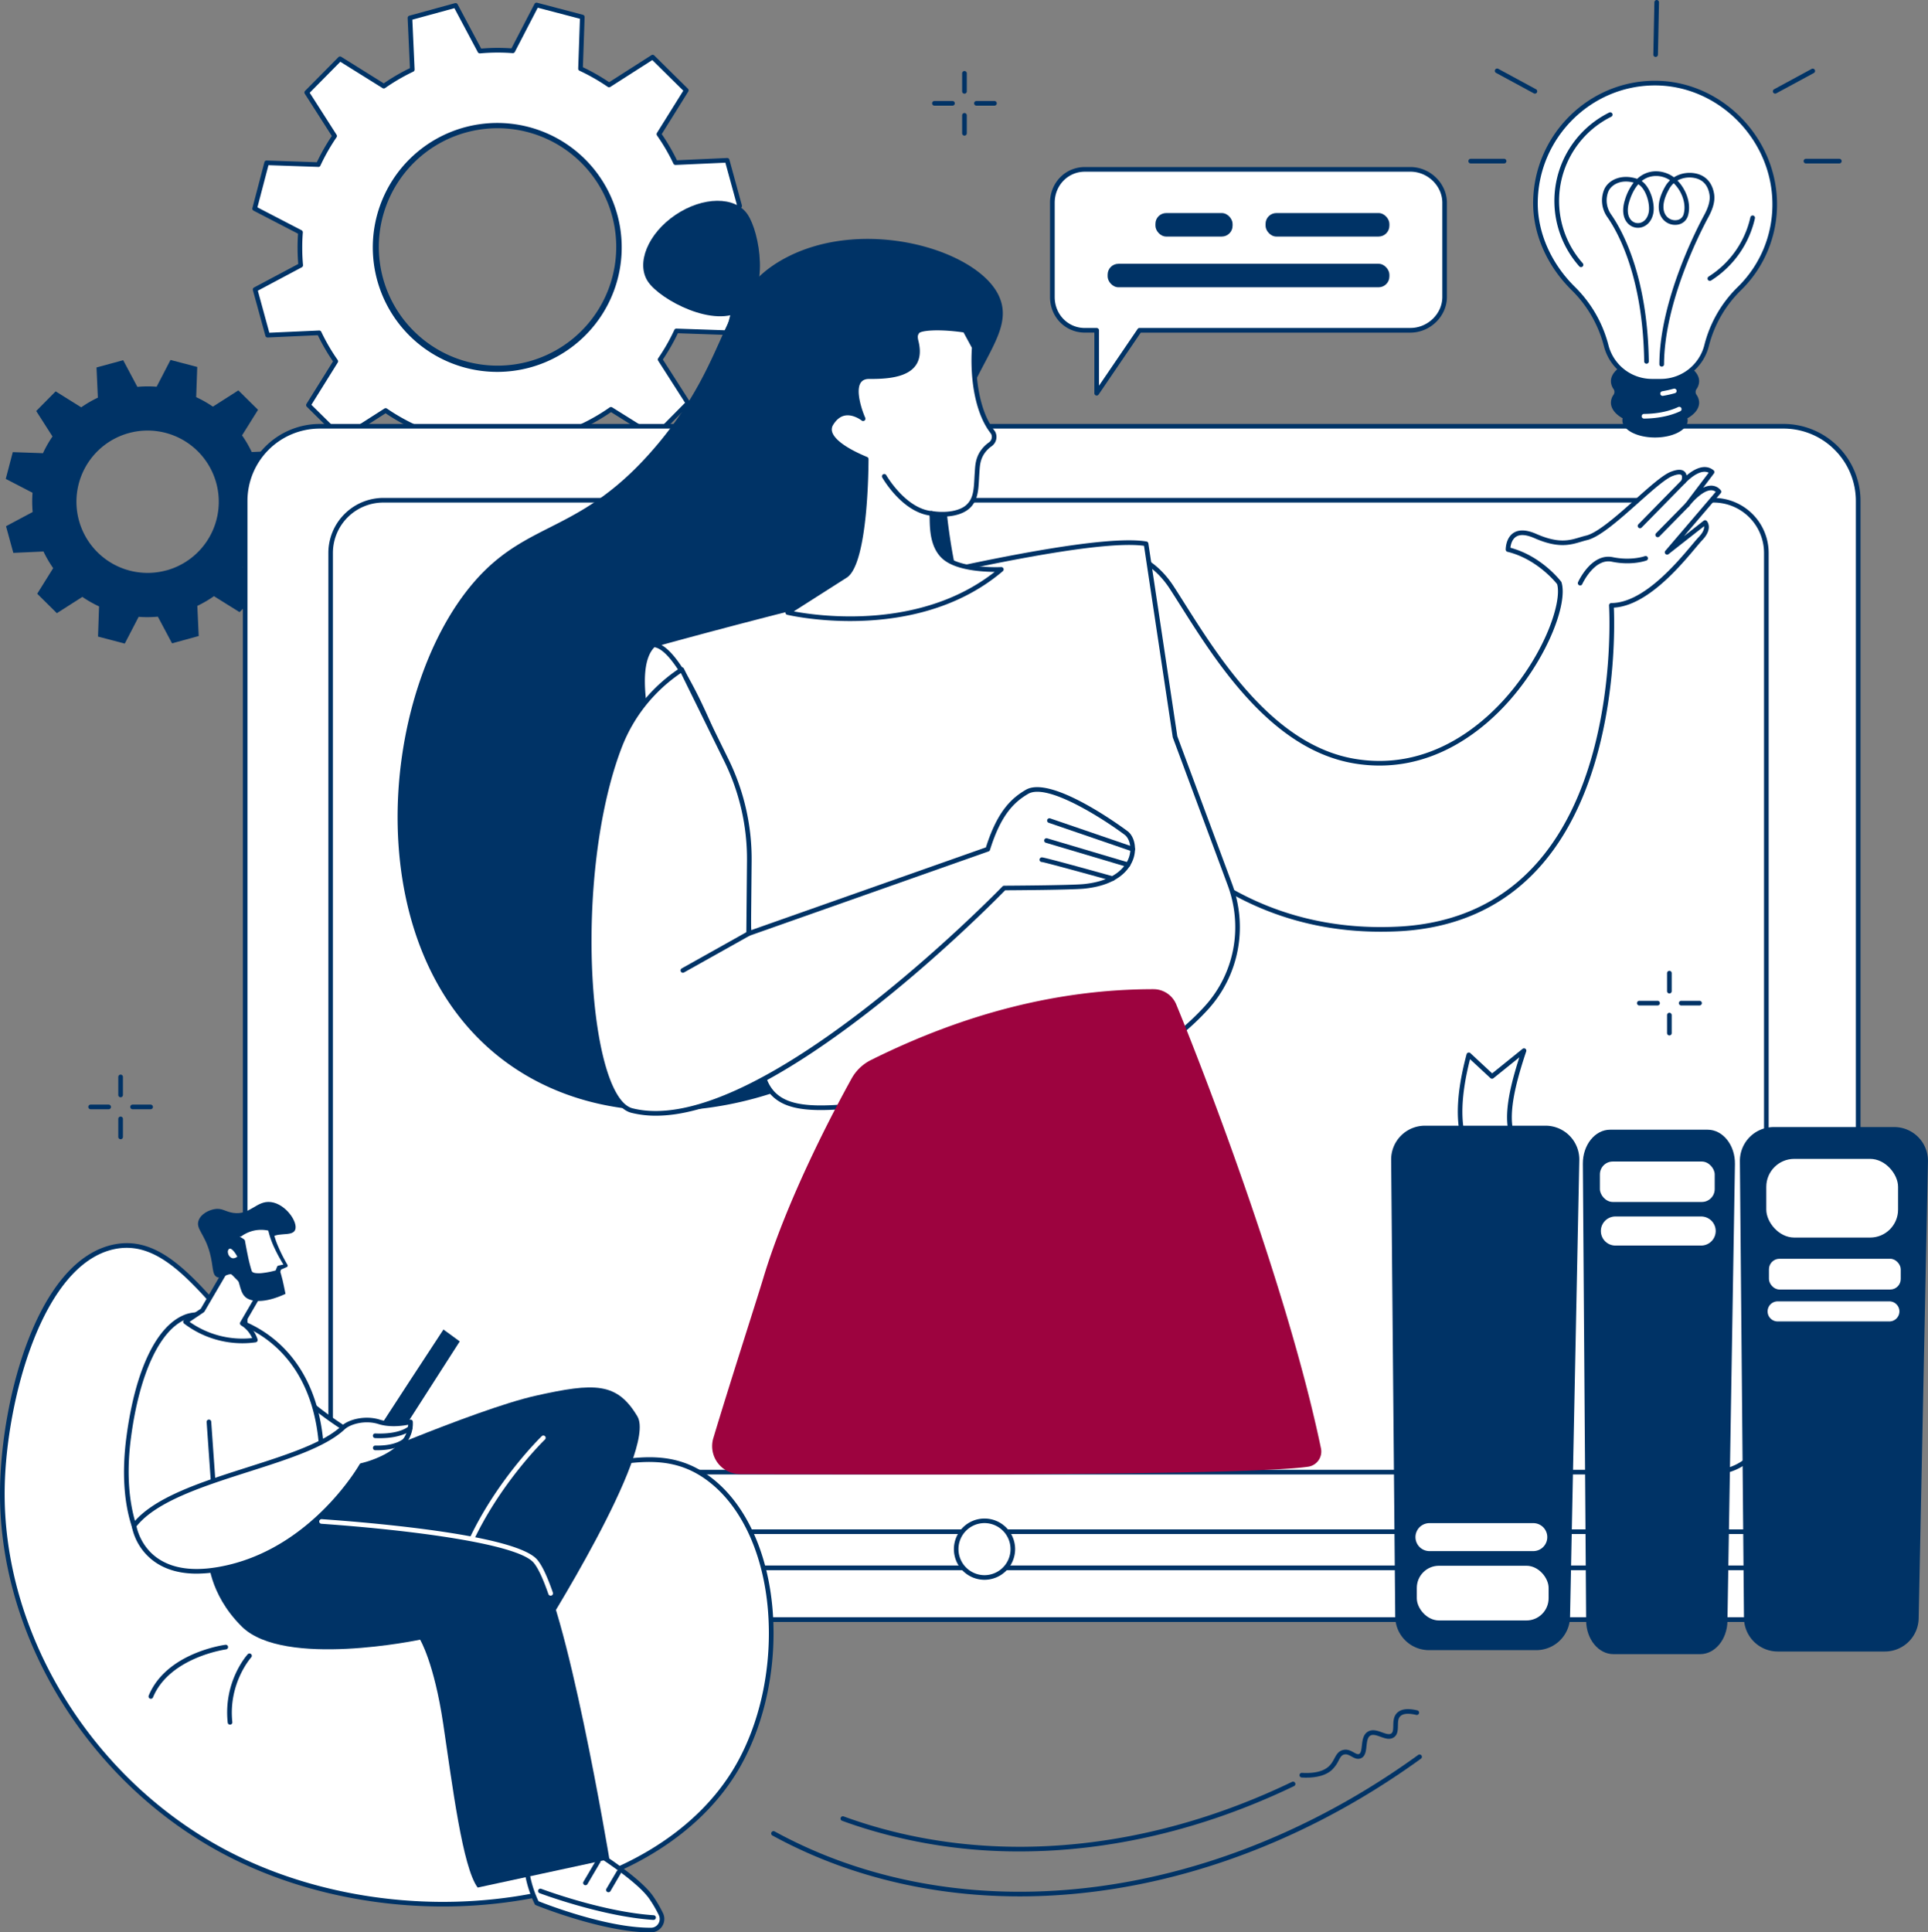 <svg xmlns="http://www.w3.org/2000/svg" viewBox="0 0 1825.99 1830"><rect x="0" y="0" width="1825.99" height="1830" fill="#808080" stroke="none"/><defs><style>.cls-1{fill:#036;}.cls-2{fill:#fff;}.cls-3{fill:#9d033f;}</style></defs><title>Practice Area - Intellectual Property [Converted]</title><g id="Illustration"><g id="Video_tutorial" data-name="Video tutorial"><path class="cls-1" d="M273.89,452,267,426.79l-28.57,1.3a108,108,0,0,0-9.18-15.77l15.13-24.22-18.62-18.41L201.64,385.1a110.52,110.52,0,0,0-15.83-9l1-28.58-25.33-6.64-13.14,25.36a108,108,0,0,0-18.24.13l-13.44-25.25L91.4,348l1.29,28.57a108.25,108.25,0,0,0-15.76,9.17L52.7,370.63,34.29,389.24l15.41,24.1a109.51,109.51,0,0,0-9,15.83l-28.59-1L5.46,453.51l25.35,13.14a109,109,0,0,0,.13,18.24L5.7,498.33l6.92,25.25,28.56-1.3a109.32,109.32,0,0,0,9.18,15.77L35.24,562.27l18.61,18.42L78,565.28a109.92,109.92,0,0,0,15.83,9l-1,28.58,25.33,6.64,13.14-25.35A108,108,0,0,0,149.5,584l13.44,25.25,25.25-6.92-1.3-28.56a109.22,109.22,0,0,0,15.76-9.18l24.23,15.12,18.41-18.61L229.88,537a110.52,110.52,0,0,0,9-15.83l28.58,1,6.64-25.33-25.36-13.14a108,108,0,0,0-.13-18.24Zm-116.3,88.15a67.4,67.4,0,1,1,47.21-82.8A67.39,67.39,0,0,1,157.59,540.19Z"/><path class="cls-2" d="M700.52,195l-11.83-43.22L639.8,154a184.73,184.73,0,0,0-15.71-27L650,85.58l-31.86-31.5L576.89,80.45A188.19,188.19,0,0,0,549.81,65l1.68-48.92L508.15,4.73,485.66,48.12a186,186,0,0,0-31.21.23l-23-43.2L388.25,17l2.22,48.89a185.58,185.58,0,0,0-27,15.7L322,55.69,290.53,87.55l26.37,41.23a187.66,187.66,0,0,0-15.44,27.08l-48.92-1.68-11.35,43.33L284.58,220a185,185,0,0,0,.22,31.21l-43.2,23,11.84,43.21,48.88-2.22a185.64,185.64,0,0,0,15.71,27l-25.88,41.45L324,415.14l41.23-26.37a188.3,188.3,0,0,0,27.09,15.44l-1.69,48.92L434,464.48l22.49-43.39a185,185,0,0,0,31.21-.22l23,43.2,43.22-11.84-2.23-48.88a185.64,185.64,0,0,0,27-15.71l41.46,25.88,31.5-31.85-26.37-41.23a188.3,188.3,0,0,0,15.44-27.09L689.58,315l11.36-43.34-43.39-22.49a186,186,0,0,0-.23-31.21Zm-199,150.84a115.33,115.33,0,1,1,80.78-141.7A115.34,115.34,0,0,1,501.52,345.85Z"/><path class="cls-1" d="M434,466.68a2.15,2.15,0,0,1-.56-.07l-43.34-11.36a2.2,2.2,0,0,1-1.64-2.2l1.64-47.46A191.53,191.53,0,0,1,365.2,391.4l-40,25.59a2.21,2.21,0,0,1-2.73-.29L290.6,385.2a2.21,2.21,0,0,1-.32-2.73l25.11-40.23A188.18,188.18,0,0,1,301,317.46l-47.43,2.16a2.15,2.15,0,0,1-2.22-1.62l-11.84-43.21a2.2,2.2,0,0,1,1.09-2.52L282.48,250a189.45,189.45,0,0,1-.2-28.67l-42.11-21.82a2.21,2.21,0,0,1-1.11-2.51l11.36-43.34a2.15,2.15,0,0,1,2.2-1.64l47.47,1.63a191,191,0,0,1,14.18-24.87l-25.59-40A2.18,2.18,0,0,1,289,86l31.5-31.85a2.2,2.2,0,0,1,2.73-.32l40.23,25.11a189.35,189.35,0,0,1,24.78-14.43l-2.16-47.43a2.21,2.21,0,0,1,1.62-2.22L430.88,3a2.2,2.2,0,0,1,2.52,1.09L455.71,46a188.15,188.15,0,0,1,28.67-.21L506.2,3.72a2.22,2.22,0,0,1,2.51-1.12L552.05,14a2.2,2.2,0,0,1,1.64,2.21l-1.64,47.46a191.58,191.58,0,0,1,24.88,14.18l40-25.59a2.21,2.21,0,0,1,2.73.29L651.52,84a2.21,2.21,0,0,1,.32,2.73L626.73,127a190,190,0,0,1,14.43,24.78l47.43-2.15a2.17,2.17,0,0,1,2.22,1.61l11.83,43.22a2.21,2.21,0,0,1-1.09,2.52l-41.91,22.3a188.3,188.3,0,0,1,.21,28.68L702,269.75a2.2,2.2,0,0,1,1.11,2.51L691.7,315.6a2.1,2.1,0,0,1-2.2,1.64L642,315.6a190.87,190.87,0,0,1-14.19,24.87l25.59,40a2.21,2.21,0,0,1-.28,2.74l-31.51,31.85a2.21,2.21,0,0,1-2.73.32L578.7,390.28a189.3,189.3,0,0,1-24.78,14.42l2.15,47.43a2.19,2.19,0,0,1-1.61,2.22l-43.22,11.84a2.23,2.23,0,0,1-2.52-1.09l-22.31-41.91a188.16,188.16,0,0,1-28.67.2l-21.82,42.1A2.2,2.2,0,0,1,434,466.68Zm-41.08-15.24,39.93,10.47,21.69-41.83a2.2,2.2,0,0,1,2.12-1.18,183.81,183.81,0,0,0,30.84-.22,2.19,2.19,0,0,1,2.14,1.16l22.17,41.64,39.82-10.9-2.14-47.13a2.21,2.21,0,0,1,1.25-2.09,183.39,183.39,0,0,0,26.65-15.52,2.19,2.19,0,0,1,2.43-.06l40,25,29-29.36-25.42-39.75a2.19,2.19,0,0,1,0-2.43,186.61,186.61,0,0,0,15.26-26.76,2.06,2.06,0,0,1,2.07-1.27l47.16,1.62,10.47-39.94-41.83-21.68a2.2,2.2,0,0,1-1.19-2.12,182.87,182.87,0,0,0-.22-30.85,2.18,2.18,0,0,1,1.16-2.13l41.64-22.17L687,154.07l-47.13,2.14a2.18,2.18,0,0,1-2.08-1.25,184.46,184.46,0,0,0-15.52-26.65,2.19,2.19,0,0,1-.07-2.43l24.95-40-29.35-29L578.07,82.3a2.19,2.19,0,0,1-2.42,0A187.26,187.26,0,0,0,548.88,67a2.2,2.2,0,0,1-1.27-2.07l1.63-47.16L509.3,7.3,487.62,49.13a2.17,2.17,0,0,1-2.13,1.18,183.81,183.81,0,0,0-30.84.23,2.21,2.21,0,0,1-2.14-1.16L430.34,7.74l-39.82,10.9,2.14,47.13a2.19,2.19,0,0,1-1.25,2.08,184.46,184.46,0,0,0-26.65,15.52,2.21,2.21,0,0,1-2.43.07l-40-24.95-29,29.35,25.42,39.75a2.19,2.19,0,0,1,0,2.43,187.26,187.26,0,0,0-15.26,26.77,2,2,0,0,1-2.07,1.27l-47.15-1.62-10.47,39.93,41.83,21.68a2.22,2.22,0,0,1,1.18,2.13A183.81,183.81,0,0,0,287,251a2.21,2.21,0,0,1-1.16,2.14l-41.64,22.16,10.9,39.83L302.22,313a2.15,2.15,0,0,1,2.08,1.26,183.6,183.6,0,0,0,15.53,26.65,2.21,2.21,0,0,1,.06,2.43l-24.95,40,29.36,29,39.75-25.42a2.19,2.19,0,0,1,2.43,0,187.15,187.15,0,0,0,26.76,15.26,2.19,2.19,0,0,1,1.27,2.07Zm78-99.25A117.87,117.87,0,1,1,502.1,348,118.41,118.41,0,0,1,470.87,352.19Zm.37-230.77a113.79,113.79,0,0,0-30.06,4.07,112.43,112.43,0,1,0,30.06-4.07Z"/><rect class="cls-2" x="232.17" y="403.67" width="1527.69" height="1130.09" rx="70.64"/><path class="cls-1" d="M1689.22,1536H302.82A72.93,72.93,0,0,1,230,1463.12V474.32a72.92,72.92,0,0,1,72.85-72.84h1386.4a72.91,72.91,0,0,1,72.84,72.84v988.8A72.92,72.92,0,0,1,1689.22,1536ZM302.82,405.87a68.53,68.53,0,0,0-68.45,68.45v988.8a68.52,68.52,0,0,0,68.45,68.44h1386.4a68.52,68.52,0,0,0,68.45-68.44V474.32a68.53,68.53,0,0,0-68.45-68.45Z"/><rect class="cls-2" x="313.15" y="473.73" width="1359.7" height="920.4" rx="49.89"/><path class="cls-1" d="M1623,1396.33H363A52.14,52.14,0,0,1,311,1344.25V523.62A52.15,52.15,0,0,1,363,471.53H1623a52.15,52.15,0,0,1,52.09,52.09v820.63A52.14,52.14,0,0,1,1623,1396.33ZM363,475.93a47.74,47.74,0,0,0-47.69,47.69v820.63A47.75,47.75,0,0,0,363,1391.94H1623a47.75,47.75,0,0,0,47.69-47.69V523.62A47.74,47.74,0,0,0,1623,475.93Z"/><path class="cls-1" d="M921,597c20.61,54.38,41.21,227.31-38.11,334.53s-269.61,164.16-395.69,79.91c-152.06-101.61-130.19-355.07-37.6-461,51.85-59.29,101.3-44.22,172.85-129.27,71.37-84.83,57.39-141.7,119.84-176C817.34,204,927,236.49,946.41,281.06c17.39,39.87-38.17,72.35-48.79,165.51a191.62,191.62,0,0,0-.32,44.51C903.81,547,917.24,587.16,921,597Z"/><path class="cls-1" d="M708,203c11.73,17.31,21.09,73.2-4.93,90.84s-77.56-9.67-89.29-27-.15-45.64,25.87-63.27S696.24,185.64,708,203Z"/><path class="cls-2" d="M642.27,782S586,640.49,619.14,610.62c1.73-1.56,24.15-3.85,47.1,17.15,21.66,19.82,44,63,44,63l7.36,97.69Z"/><path class="cls-1" d="M717.59,790.63h-.19l-75.31-6.42a2.2,2.2,0,0,1-1.86-1.37C637.91,777,583.74,639.53,617.67,609c3.12-2.82,26.8-4.12,50.05,17.16,21.71,19.86,43.54,61.8,44.46,63.57a2.17,2.17,0,0,1,.24.85l7.36,97.7a2.2,2.2,0,0,1-.64,1.73A2.23,2.23,0,0,1,717.59,790.63Zm-73.77-10.69L715.21,786l-7.14-94.67c-2.3-4.36-23.28-43.62-43.32-62-21.43-19.61-41.82-18-44.28-17C590.71,639.7,638.39,765.89,643.82,779.94ZM620.38,612.42Z"/><path class="cls-2" d="M1070.57,525.12s22,4.73,39.2,31.37c34.42,53.15,87.62,149.82,172.74,164.27,127.78,21.68,205.2-133.79,194.22-168.62,0,0-18.35-24.38-48.51-31.73,0,0-.31-24.29,25.9-12.79s36.71,4.48,48.42,1.74c20.61-4.84,64.38-54.32,80.68-60.61s11.22,7.3,11.22,7.3,16-18,27-9l-23.48,31s19-25.1,30-12.49l-49.13,57.48,36-28.26s5,5.51-4.4,15.3-47.69,63.15-84.33,63.15c0,0,19.74,294.41-200.71,306.37-189.4,10.27-266.53-142.52-266.53-142.52Z"/><path class="cls-1" d="M1307.52,882.35c-88.89,0-150.81-36.59-187.86-68.43-42.8-36.77-62.58-75.4-62.77-75.79a2.12,2.12,0,0,1-.23-1.11l11.72-212a2.17,2.17,0,0,1,.86-1.62,2.26,2.26,0,0,1,1.8-.41c.93.21,23,5.23,40.58,32.33,3.25,5,6.66,10.42,10.25,16.1,33.8,53.47,84.88,134.27,161,147.19,70.37,11.94,120.56-31.84,144.22-59,36.66-42.08,52.34-90,47.64-106.42-2.19-2.75-19.8-24-47-30.62a2.19,2.19,0,0,1-1.67-2.11c0-.44-.06-10.87,7.29-15.75,5.18-3.43,12.47-3.12,21.68.92,21.11,9.27,31.26,6.22,41.08,3.26,1.94-.58,4-1.18,6-1.66,11-2.58,30-19.45,46.71-34.34,14-12.49,26.16-23.27,33.68-26.17,6.31-2.44,10.58-2.42,13.06,0a6.36,6.36,0,0,1,1.77,3.56c6-5.12,16.82-12.07,25.56-4.92a2.21,2.21,0,0,1,.36,3L1613,461.92a17.65,17.65,0,0,1,7.17-2,11.52,11.52,0,0,1,9.48,4.29,2.19,2.19,0,0,1,0,2.87l-34.74,40.65,18.59-14.59a2.18,2.18,0,0,1,3,.25c.26.29,6.27,7.17-4.44,18.3-1.39,1.44-3.47,3.92-6.11,7.06-15.12,18-46.19,54.94-77.5,56.7.86,19.68,4.26,161.49-69.49,244.76-33.6,38-78.49,58.7-133.42,61.68Q1316.34,882.36,1307.52,882.35ZM1061.08,736.66c2.46,4.64,22.05,40.12,61.58,74.05,38.87,33.35,105.55,72,202.6,66.76,53.7-2.92,97.56-23.17,130.35-60.19C1533.36,729.5,1524,575,1523.89,573.43a2.21,2.21,0,0,1,2.2-2.34c30,0,61.38-37.28,76.44-55.2,2.7-3.2,4.82-5.73,6.31-7.28,4.65-4.84,5.32-8.27,5.08-10.27l-33.74,26.49a2.2,2.2,0,0,1-3-3.16l47.78-55.9a7,7,0,0,0-4.65-1.49c-7.68.27-17.46,11-20.58,15.16a2.2,2.2,0,0,1-3.51-2.66l22.06-29.14c-9.22-4.48-22,9.72-22.17,9.88a2.2,2.2,0,0,1-3.7-2.24c.46-1.24,1.1-4.35,0-5.42-.4-.38-2.17-1.46-8.38.94-6.78,2.61-19.2,13.66-32.34,25.36-18,16-36.52,32.49-48.63,35.34-1.89.44-3.74,1-5.7,1.58-10.09,3-21.53,6.47-44.12-3.44-7.74-3.4-13.63-3.83-17.48-1.28s-5,7.73-5.23,10.37c29.51,7.93,47.21,31.09,48,32.09a2.07,2.07,0,0,1,.34.66c6.07,19.25-12.31,69.57-48.41,111-24.26,27.85-75.81,72.73-148.27,60.45-78.06-13.25-129.77-95-164-149.18-3.59-5.67-7-11.06-10.24-16.06-13.14-20.3-29.21-27.53-35.31-29.65Z"/><path class="cls-1" d="M1553.25,500.24a2.2,2.2,0,0,1-1.57-3.74l41.19-42a2.2,2.2,0,0,1,3.14,3.08l-41.19,42A2.23,2.23,0,0,1,1553.25,500.24Z"/><path class="cls-1" d="M1570,508.73a2.2,2.2,0,0,1-1.57-3.74l27.93-28.42a2.2,2.2,0,1,1,3.14,3.08l-27.93,28.42A2.19,2.19,0,0,1,1570,508.73Z"/><path class="cls-1" d="M1496.55,554.44a2.26,2.26,0,0,1-.91-.2,2.2,2.2,0,0,1-1.09-2.91c.51-1.13,12.79-27.77,32.88-23.67,17.67,3.62,30.33-.93,30.46-1a2.2,2.2,0,0,1,1.53,4.12c-.56.22-13.89,5.06-32.88,1.16-16.69-3.41-27.87,20.94-28,21.18A2.19,2.19,0,0,1,1496.55,554.44Z"/><path class="cls-2" d="M619.14,610.62S1007,501.9,1085.42,515l27.42,182.76,51.88,139.82c14.91,40.19,6.47,85.53-22.46,117.17-32.32,35.35-86.07,72.73-170.25,76.52-163.45,7.36-243,47.65-251.62-24.58s-19-245.49-19-245.49C675.29,692.24,643.49,612.61,619.14,610.62Z"/><path class="cls-1" d="M777.39,1051.26c-18.81,0-33.09-2.82-43-10.63-9-7-14.26-18.06-16.13-33.71-8.4-70-18.45-236.65-19-245.28-19.52-51.5-55.71-146.82-80.29-148.82a2.2,2.2,0,0,1-.42-4.31c15.86-4.45,389.27-108.72,467.25-95.71a2.2,2.2,0,0,1,1.81,1.84L1115,697.18l51.8,139.61c15.36,41.41,6.59,87.16-22.89,119.41-30.24,33.07-84.58,73.31-171.78,77.24-48,2.16-89.32,7.24-122.55,11.32C820.61,1048.31,796.63,1051.25,777.39,1051.26ZM626.54,610.85c23.7,13.55,50.91,80.88,76.94,149.54a2.44,2.44,0,0,1,.14.65c.1,1.73,10.39,174,19,245.35,1.76,14.64,6.36,24.42,14.48,30.78,18.72,14.67,55.82,10.12,112,3.22,33.31-4.09,74.76-9.18,122.89-11.35,85.7-3.86,139.06-43.35,168.73-75.81,28.37-31,36.8-75.06,22-114.92L1110.78,698.5a2.18,2.18,0,0,1-.11-.44L1083.49,516.9C1009,506.6,678.38,596.55,626.54,610.85Z"/><path class="cls-2" d="M882.17,486.18c14,2.24,27.57-.06,34.46-6.27,8.49-7.64,7.78-18.61,8.74-32.15.4-5.66.44-12.16,4.68-18.83a29.36,29.36,0,0,1,7.94-8.19,8.53,8.53,0,0,0,2.55-11L939,407.61c-12.45-17-18.28-47.23-16.27-78.71L914,312.83c-24.15-3.56-43.37-2.4-45.55,1.81-.8,1.55-2.24,2.78-.7,9,7.46,30-20.28,33.25-44.2,33.05s-6.09,39.86-6.09,39.86-18.31-14.82-30.2,4.6c-8.52,13.92,17.59,27.26,33.08,33.7,0,0,.19,97.38-19.53,110.39L746,580.08s119.8,29.19,202.33-40.8c0,0-36.69,2-52.82-10.54S883.81,489.34,882.17,486.18Z"/><path class="cls-1" d="M805.22,588.15c-34.49,0-59.15-5.8-59.7-5.94a2.2,2.2,0,0,1-.66-4l54.75-34.85c15.06-9.93,18.44-79.26,18.51-107.07-14-5.93-30.67-15-34.1-25.6A12.39,12.39,0,0,1,785.36,400c3.79-6.18,8.6-9.81,14.32-10.79a22.93,22.93,0,0,1,13.39,2.16c-2.92-8.34-6.88-23.19-1.59-31.25,2.47-3.78,6.55-5.73,12.07-5.63,14.59.17,32.26-.94,39.65-10.31,3.77-4.79,4.56-11.33,2.4-20-1.45-5.83-.54-8.09.61-10.07.09-.16.19-.31.27-.47,3.31-6.39,27.11-6,47.82-3a2.2,2.2,0,0,1,1.61,1.13l8.71,16.07a2.35,2.35,0,0,1,.26,1.19c-2,31.58,4,61.19,15.85,77.26l1.58,2.16c.06.09.12.18.17.27a10.73,10.73,0,0,1-3.22,13.8,27.1,27.1,0,0,0-7.35,7.58c-3.55,5.59-3.9,11-4.24,16.23l-.11,1.58c-.13,1.89-.23,3.73-.33,5.52-.62,11.23-1.15,20.93-9.13,28.11-6.85,6.17-19.43,8.86-33.32,7.21,0,.88.07,1.93.09,3.21.21,9.15.58,26.19,12,35,15.3,11.84,51,10.09,51.36,10.08a2.21,2.21,0,0,1,2.16,1.39,2.18,2.18,0,0,1-.62,2.48C904.42,579.44,847.45,588.14,805.22,588.15ZM751.8,579c23.32,4.4,119.61,18.16,190.26-37.42-11.46-.05-35.28-1.39-47.86-11.12-13.1-10.13-13.5-28.53-13.72-38.41a32.78,32.78,0,0,0-.3-5,2.13,2.13,0,0,1,.19-2.26,2.21,2.21,0,0,1,2.15-.84c13.55,2.17,26.36-.08,32.64-5.73,6.62-6,7.09-14.4,7.68-25.08.1-1.81.2-3.68.34-5.6l.1-1.54c.36-5.52.76-11.77,4.92-18.31a31.42,31.42,0,0,1,8.53-8.81,6.32,6.32,0,0,0,1.93-8l-1.48-2c-12.48-17-18.72-46.71-16.73-79.52l-7.88-14.55c-25.56-3.64-40.81-1.47-42.19.81-.11.22-.24.43-.37.65-.63,1.09-1.28,2.21-.14,6.8,2.47,9.94,1.39,17.95-3.22,23.8-8.56,10.86-27.56,12.1-43.14,12-4-.09-6.73,1.16-8.36,3.64-5.1,7.79,1.37,26.55,4.3,33.12a2.2,2.2,0,0,1-3.39,2.61c-.08-.06-7.7-6.09-15.66-4.72-4.4.77-8.2,3.72-11.29,8.76a8.06,8.06,0,0,0-.91,7c2.36,7.28,14.07,15.61,33,23.47a2.22,2.22,0,0,1,1.36,2c0,4,0,98.72-20.52,112.22Z"/><path class="cls-1" d="M882.17,488.38H882c-27.18-2.77-45.73-34.93-46.5-36.3a2.2,2.2,0,0,1,3.82-2.17c.18.32,18.22,31.56,43.12,34.09a2.2,2.2,0,0,1-.22,4.39Z"/><path class="cls-2" d="M1066.54,788.9c-17.32-13-73.91-50.75-93.92-39-13.32,7.84-26.44,20-37.09,54.31L709.05,884.1l.63-68.91a210.93,210.93,0,0,0-21.63-95l-42.3-86a153.13,153.13,0,0,0-58.54,71.93c-46.53,119.41-33.41,334.38,11.32,345.66C718.71,1082,951,841,951,841s63.22-.31,75.61-1.55C1078,834.26,1078.15,797.59,1066.54,788.9Z"/><path class="cls-1" d="M621.23,1056.6a95.15,95.15,0,0,1-23.24-2.73c-7.29-1.84-13.9-8.43-19.65-19.58-30.19-58.55-32.31-228.61,6.82-329a154.42,154.42,0,0,1,59.38-73,2.18,2.18,0,0,1,1.79-.29,2.24,2.24,0,0,1,1.4,1.15l42.29,86a214.15,214.15,0,0,1,21.86,96l-.6,65.78,222.48-78.46c11-34.82,24.63-46.78,37.74-54.49,24.45-14.37,93.43,36.91,96.36,39.11,6.17,4.62,8.71,15,6,24.64-2.16,7.76-11.07,26.21-47,29.83-11.68,1.18-66.75,1.52-74.89,1.56-6.61,6.77-62.49,63.53-130.78,116.29C737.6,1024,670.51,1056.6,621.23,1056.6Zm23.66-419.23a149.84,149.84,0,0,0-55.64,69.5c-17.94,46-28.51,111.5-29,179.56-.45,62.78,8,118.66,22,145.84,5.15,10,10.81,15.82,16.82,17.33,117.57,29.67,348.07-207.75,350.38-210.15a2.17,2.17,0,0,1,1.57-.67c.63,0,63.26-.32,75.39-1.54,33.27-3.35,41.32-19.75,43.24-26.64,2.48-8.94-.43-17-4.43-20C1046,776.22,992,741.09,973.73,751.82c-12.48,7.34-25.5,18.85-36.1,53.06a2.22,2.22,0,0,1-1.37,1.42L709.78,886.17a2.19,2.19,0,0,1-2.93-2.09l.63-68.91a209.77,209.77,0,0,0-21.4-94Z"/><path class="cls-1" d="M1072.76,806.34a2.27,2.27,0,0,1-.72-.12l-78.91-27.06a2.2,2.2,0,0,1,1.42-4.16l78.92,27.06a2.2,2.2,0,0,1-.71,4.28Z"/><path class="cls-1" d="M1068.29,821.15a2.28,2.28,0,0,1-.63-.09l-77-22.9a2.2,2.2,0,1,1,1.25-4.21l77,22.89a2.2,2.2,0,0,1-.62,4.31Z"/><path class="cls-1" d="M1053.61,834.21a2,2,0,0,1-.59-.08c-25.14-7-63.55-17.51-66.32-17.8a2.14,2.14,0,0,1-2.14-2.2,2.24,2.24,0,0,1,2.25-2.19c2.58,0,48,12.56,67.39,18a2.19,2.19,0,0,1-.59,4.31Z"/><path class="cls-1" d="M646.75,921.21a2.2,2.2,0,0,1-1.07-4.12L708,882.18a2.2,2.2,0,1,1,2.15,3.84l-62.29,34.91A2.2,2.2,0,0,1,646.75,921.21Z"/><path class="cls-3" d="M1114,951.21a23.34,23.34,0,0,0-21.51-14.43c-87.84,0-177,22-267.63,67.1a42.7,42.7,0,0,0-18.35,17.55c-16.6,30-61,113.57-83.65,189.15-6.25,20.81-32.45,101.91-47.28,151.43a26.46,26.46,0,0,0,25.29,34c85.44.22,474.49,2.15,538.11-7a14.55,14.55,0,0,0,12.09-17.39C1218.32,1214.71,1135.74,1003.72,1114,951.21Z"/><path class="cls-1" d="M1653,1487H328.38a17.26,17.26,0,0,1-17.24-17.25v-4.13a17.26,17.26,0,0,1,17.24-17.25H1653a17.27,17.27,0,0,1,17.25,17.25v4.13A17.27,17.27,0,0,1,1653,1487ZM328.38,1452.74a12.87,12.87,0,0,0-12.85,12.85v4.13a12.87,12.87,0,0,0,12.85,12.85H1653a12.87,12.87,0,0,0,12.85-12.85v-4.13a12.86,12.86,0,0,0-12.85-12.85Z"/><circle class="cls-2" cx="932.42" cy="1467.05" r="26.85" transform="translate(-665.05 2152.43) rotate(-80.78)"/><path class="cls-1" d="M932.42,1496.09a29,29,0,1,1,29-29A29.08,29.08,0,0,1,932.42,1496.09Zm0-53.69a24.65,24.65,0,1,0,24.64,24.65A24.67,24.67,0,0,0,932.42,1442.4Z"/><path class="cls-2" d="M1335.81,160.39H1027.52c-17.46,0-30.81,14.2-30.81,31.66v89.22c0,17.45,13.35,31.55,30.81,31.55h11.15V372.4l40.56-59.58h256.58c17.46,0,32.41-14.1,32.41-31.55V192.05C1368.22,174.59,1353.27,160.39,1335.81,160.39Z"/><path class="cls-1" d="M1038.67,374.6a2.05,2.05,0,0,1-.65-.1,2.2,2.2,0,0,1-1.55-2.1V315h-9c-18.51,0-33-14.83-33-33.76V192.05c0-19,14.5-33.86,33-33.86h308.29c18.76,0,34.6,15.5,34.6,33.86v89.21c0,18.3-15.84,33.76-34.6,33.76H1080.4l-39.92,58.62A2.19,2.19,0,0,1,1038.67,374.6Zm-11.15-212c-16,0-28.61,12.94-28.61,29.46v89.21c0,16.47,12.57,29.36,28.61,29.36h11.15a2.19,2.19,0,0,1,2.19,2.2v52.44l36.56-53.68a2.17,2.17,0,0,1,1.81-1h256.58c16.37,0,30.21-13.44,30.21-29.36V192.05c0-16-13.84-29.46-30.21-29.46Z"/><rect class="cls-1" x="1198.6" y="201.78" width="117.29" height="22.24" rx="10.21" transform="translate(2514.48 425.8) rotate(180)"/><rect class="cls-1" x="1094.3" y="201.78" width="73.07" height="22.24" rx="10.21" transform="translate(2261.66 425.8) rotate(180)"/><rect class="cls-1" x="1049.04" y="249.82" width="266.84" height="22.24" rx="10.21" transform="translate(2364.93 521.88) rotate(180)"/><path class="cls-1" d="M1606.77,373.92a4.82,4.82,0,0,1,0-5.5,13,13,0,0,0,2.46-7.4c0-12.07-18.71-21.86-41.78-21.86S1525.68,349,1525.68,361a13,13,0,0,0,2.45,7.4,4.78,4.78,0,0,1,0,5.5,13,13,0,0,0-2.45,7.4c0,5.73,4.21,10.94,11.1,14.84a8.79,8.79,0,0,0-.24,2c0,8.94,13.84,16.18,30.91,16.18s30.92-7.24,30.92-16.18a8.79,8.79,0,0,0-.24-2c6.89-3.9,11.1-9.11,11.1-14.84A13,13,0,0,0,1606.77,373.92Z"/><path class="cls-2" d="M1680.84,193.42c0-61.91-51.53-114.73-113.44-114.73s-112.77,51.39-113.18,113.18c-.21,31.46,15,60.73,35.66,81.22a116.66,116.66,0,0,1,31.1,53.46l.25,1a44.77,44.77,0,0,0,43.33,33.5h8.36a44.76,44.76,0,0,0,43.32-33.5l.16-.59A114.59,114.59,0,0,1,1647,273.65,111.75,111.75,0,0,0,1680.84,193.42Z"/><path class="cls-1" d="M1572.92,363.23h-8.36a47,47,0,0,1-45.45-35.14l-.26-1a114.5,114.5,0,0,0-30.51-52.45c-23.28-23-36.51-53.21-36.32-82.8.43-63.61,52.18-115.36,115.38-115.36C1630.08,76.49,1683,130,1683,193.42a113.43,113.43,0,0,1-34.49,81.81,112.27,112.27,0,0,0-30,52.26l-.16.6A47,47,0,0,1,1572.92,363.23ZM1567.4,80.89c-60.79,0-110.57,49.79-111,111-.19,28.41,12.57,57.43,35,79.64A119.06,119.06,0,0,1,1523.11,326l.25,1a42.57,42.57,0,0,0,41.2,31.85h8.36a42.57,42.57,0,0,0,41.2-31.85l.15-.6a116.72,116.72,0,0,1,31.21-54.3,109,109,0,0,0,33.16-78.66C1678.64,132.42,1627.7,80.89,1567.4,80.89Z"/><path class="cls-1" d="M1573.76,347.18h0a2.2,2.2,0,0,1-2.19-2.21c.24-60.33,35.47-128.44,42.53-141.48,4.2-7.76,5.81-14.11,4.91-19.41-1.34-7.87-5.36-12.93-12-15a24,24,0,0,0-18.32,1.88c8,8.15,13.34,21.56,10,33.2a12,12,0,0,1-9.84,8.61,15.15,15.15,0,0,1-14.8-6.3c-2.87-4.1-6.3-13.41,2.92-29.68a26.09,26.09,0,0,1,4.69-6.06l-.77-.5a23.28,23.28,0,0,0-20-2.29,22,22,0,0,0-6.08,3.5c8.53,6,12.79,21.73,11,30.6-1.35,6.69-5.26,11.48-10.73,13.13a13.18,13.18,0,0,1-13.15-3.35c-4.79-4.81-5.92-12.84-3.12-22.06a49.64,49.64,0,0,1,8.38-16.81c-12.71-3.52-21.59,2.57-24,8.52a23.07,23.07,0,0,0,2.69,21.64c10.33,14.76,34.49,57.88,35.68,139.13a2.2,2.2,0,0,1-2.17,2.23h0a2.2,2.2,0,0,1-2.2-2.16c-1.17-80-24.79-122.25-34.89-136.68a27.16,27.16,0,0,1-3.15-25.82c3.76-9.28,16.41-15.52,31.39-10.44a26.7,26.7,0,0,1,8.86-5.55c9.11-3.4,18.34-.84,23.93,2.69a23.89,23.89,0,0,1,2,1.39,28.41,28.41,0,0,1,23.1-3c10.31,3.31,13.82,11.88,14.94,18.49,1.09,6.4-.62,13.47-5.37,22.25-7,12.88-41.76,80.12-42,139.4A2.2,2.2,0,0,1,1573.76,347.18Zm-22.2-172.65c-3.56,4.06-6.45,9.6-8.54,16.47-2.32,7.61-1.58,14.05,2,17.67a8.7,8.7,0,0,0,8.78,2.25c3.86-1.17,6.66-4.73,7.68-9.79C1563,193.54,1559,178.76,1551.56,174.53Zm33.58-1a21.22,21.22,0,0,0-4.29,5.41c-8,14.17-5.42,21.74-3.14,25a10.68,10.68,0,0,0,10.47,4.48,7.58,7.58,0,0,0,6.33-5.48C1597.47,192.56,1592.43,180.56,1585.14,173.51Z"/><path class="cls-1" d="M1619.39,266a2.2,2.2,0,0,1-1.17-4.06,89.65,89.65,0,0,0,39.56-56.14,2.2,2.2,0,0,1,4.3.95,94.1,94.1,0,0,1-41.52,58.91A2.18,2.18,0,0,1,1619.39,266Z"/><path class="cls-1" d="M1497.38,253a2.21,2.21,0,0,1-1.65-.74A93.37,93.37,0,0,1,1524,106.6a2.2,2.2,0,1,1,2,3.94,89,89,0,0,0-27,138.78,2.2,2.2,0,0,1-.18,3.1A2.16,2.16,0,0,1,1497.38,253Z"/><path class="cls-2" d="M1574.59,374.91a2.2,2.2,0,0,1-.37-4.36,106.84,106.84,0,0,0,11-2.47,2.2,2.2,0,0,1,1.19,4.23,110.15,110.15,0,0,1-11.42,2.57Z"/><path class="cls-2" d="M1557,396.39a2.2,2.2,0,0,1,0-4.4c8.59-.07,21.19-1.27,32.45-6.53a2.2,2.2,0,0,1,1.86,4c-12,5.6-25.24,6.87-34.27,6.95Z"/><path class="cls-1" d="M1568,53.91h0a2.19,2.19,0,0,1-2.15-2.24l1-49.52a2.2,2.2,0,0,1,2.2-2.15h0a2.21,2.21,0,0,1,2.16,2.24l-1,49.52A2.2,2.2,0,0,1,1568,53.91Z"/><path class="cls-1" d="M1424.51,154.78h0l-31.62,0a2.2,2.2,0,0,1,0-4.4h0l31.62,0a2.2,2.2,0,1,1,0,4.4Z"/><path class="cls-1" d="M1453.68,88.67a2.07,2.07,0,0,1-1-.27L1417,69.08a2.2,2.2,0,1,1,2.1-3.86l35.65,19.32a2.2,2.2,0,0,1-1,4.13Z"/><path class="cls-1" d="M1710.4,154.78a2.2,2.2,0,0,1,0-4.4l31.61,0h0a2.2,2.2,0,0,1,0,4.4l-31.62,0Z"/><path class="cls-1" d="M1681.23,88.67a2.2,2.2,0,0,1-1-4.13l35.65-19.32a2.2,2.2,0,0,1,2.1,3.86L1682.27,88.4A2.07,2.07,0,0,1,1681.23,88.67Z"/><path class="cls-2" d="M107.61,1180.84c-70,15-103.88,144.31-105.36,228-2.52,142.41,86.62,278.91,209.64,344.52,163.45,87.17,407.12,60.07,487.38-81.57,47.89-84.52,41.32-216.39-25.3-269.37-66.78-53.11-135.35,19.64-263-12.94C234.54,1344.47,195.13,1162.07,107.61,1180.84Z"/><path class="cls-1" d="M419.58,1805.51c-73.72,0-147.15-17.36-208.72-50.2C82.32,1686.76-2.4,1547.51.05,1408.81c1.53-86.34,35.76-214.82,107.1-230.12,42-9,72.74,26.32,111.67,71,44.11,50.67,99,113.72,192.68,137.63,60.86,15.53,107.41,7.08,148.49-.37,44.62-8.1,79.87-14.5,115.35,13.72,31.57,25.1,52.13,70.44,56.42,124.4,4.15,52.3-7,106.16-30.57,147.78-37.7,66.52-115.73,113-214.09,127.67A459.21,459.21,0,0,1,419.58,1805.51ZM108.07,1183C39.85,1197.62,5.91,1326.44,4.45,1408.88,2,1546,85.81,1683.64,212.93,1751.43c79.62,42.46,179.31,58.79,273.53,44.78,97-14.42,173.88-60.16,210.9-125.49,23.16-40.87,34.1-93.82,30-145.26-4.19-52.75-24.15-97-54.77-121.31-33.92-27-68.3-20.74-111.83-12.83-41.51,7.53-88.57,16.07-150.36.3-95-24.25-150.4-87.88-194.91-139C177.52,1209,147.53,1174.52,108.07,1183Z"/><path class="cls-2" d="M508.35,1802.21s63.24,26,108.3,25.59a10.48,10.48,0,0,0,9.32-14.93,118.08,118.08,0,0,0-8.84-15.29C601.49,1774.09,534.5,1736,534.5,1736l-10.79,4.68a7,7,0,0,0-3.32,9.81l2.72,4.87-17.95,0a7.14,7.14,0,0,0-7.14,7.49A106.69,106.69,0,0,0,508.35,1802.21Z"/><path class="cls-1" d="M615.65,1830c-44.92,0-107.51-25.5-108.14-25.76a2.17,2.17,0,0,1-1.15-1.1,108.26,108.26,0,0,1-10.53-40.2,9.22,9.22,0,0,1,2.54-6.89,9.37,9.37,0,0,1,6.79-2.92h0l14.19,0-.89-1.6a9.18,9.18,0,0,1,4.36-12.9l10.8-4.68a2.18,2.18,0,0,1,2,.1c2.76,1.57,67.62,38.64,83.37,62.29a120.6,120.6,0,0,1,9,15.58,12.71,12.71,0,0,1-.79,12.19,12.52,12.52,0,0,1-10.5,5.87ZM510,1800.49c7.36,2.94,64.34,25.11,105.67,25.11h1a8.06,8.06,0,0,0,6.83-3.82,8.33,8.33,0,0,0,.51-8,115.86,115.86,0,0,0-8.67-15c-14.18-21.29-72.74-55.62-80.93-60.36l-9.79,4.24a4.78,4.78,0,0,0-2.27,6.72l2.72,4.87a2.2,2.2,0,0,1,0,2.19,2.22,2.22,0,0,1-1.9,1.09h0l-17.95,0h0a4.94,4.94,0,0,0-3.6,1.54,4.86,4.86,0,0,0-1.34,3.64A103.49,103.49,0,0,0,510,1800.49Z"/><path class="cls-1" d="M618.92,1818.21h-.15c-49.17-3.27-107.08-25.1-107.66-25.32a2.2,2.2,0,1,1,1.56-4.11c.57.21,57.89,21.81,106.4,25a2.2,2.2,0,0,1-.15,4.4Z"/><path class="cls-1" d="M576.23,1792a2.14,2.14,0,0,1-1.11-.31,2.19,2.19,0,0,1-.78-3l9.68-16.45a2.2,2.2,0,1,1,3.79,2.22L578.13,1791A2.19,2.19,0,0,1,576.23,1792Z"/><path class="cls-1" d="M554.49,1785.36a2.14,2.14,0,0,1-1.11-.31,2.2,2.2,0,0,1-.79-3l12.17-20.68a2.2,2.2,0,0,1,3.79,2.23l-12.17,20.68A2.18,2.18,0,0,1,554.49,1785.36Z"/><path class="cls-1" d="M310.27,1396.33c1.94-2,140.15-61.75,196.64-74.45s77.54-12.83,96.76,19.46-92.59,208.46-92.59,208.46l-237.9-62Z"/><path class="cls-2" d="M444.15,1465.48a2.21,2.21,0,0,1-2-3.1c26.66-59.51,70.69-102.05,71.13-102.47a2.2,2.2,0,0,1,3,3.18c-.43.41-43.86,42.39-70.16,101.09A2.19,2.19,0,0,1,444.15,1465.48Z"/><path class="cls-1" d="M197.19,1475.24s0,33.7,31.9,65.23c40,39.52,168.77,12.33,168.77,12.33s13.24,21.7,21.89,79.68,18.31,136,32.64,155.09l124.77-26.94S535.78,1512.25,507,1478.47s-237.88-39.09-237.88-39.09Z"/><path class="cls-2" d="M521.47,1511.13a2.2,2.2,0,0,1-2.08-1.47c-5.18-14.91-9.9-24.92-14-29.76-15.1-17.75-113.76-30.68-201-36.85a2.2,2.2,0,1,1,.31-4.39c54.84,3.88,184.52,15.39,204.09,38.38,4.54,5.34,9.4,15.54,14.83,31.17a2.19,2.19,0,0,1-1.35,2.8A2,2,0,0,1,521.47,1511.13Z"/><path class="cls-1" d="M355.38,1358.46c.62-2,64.6-99.39,64.6-99.39l15.43,11.27-58.47,91.16Z"/><path class="cls-2" d="M135.09,1462.88s-22.39-31.29-13.22-101.38,31.6-106.47,55.06-114.79,120,6.87,127.53,124.63Z"/><path class="cls-1" d="M135.09,1465.08a2.19,2.19,0,0,1-1.79-.92c-.93-1.3-22.79-32.8-13.61-103,8.41-64.34,29-106.83,56.51-116.57,12.75-4.52,45.12-2.29,74.1,16.83,23.5,15.5,52.35,47.13,56.36,109.73a2.22,2.22,0,0,1-1.15,2.08l-169.38,91.54A2.17,2.17,0,0,1,135.09,1465.08ZM191,1247a41.55,41.55,0,0,0-13.37,1.81c-25.5,9-45.55,51.27-53.62,113-7.79,59.53,7.61,90.94,11.81,98.19l166.31-89.89c-4.22-59.87-31.8-90.1-54.3-104.94C227.66,1251.8,205.94,1247,191,1247Z"/><path class="cls-1" d="M202.53,1414.46a2.2,2.2,0,0,1-2.19-2l-4.64-65.73a2.2,2.2,0,0,1,2-2.35,2.17,2.17,0,0,1,2.35,2l4.65,65.73a2.2,2.2,0,0,1-2,2.35Z"/><path class="cls-2" d="M126.94,1444.86s8.13,58.86,90.4,39.16,125.15-96.18,125.15-96.18,47.9-10.24,46.28-41.31c0,0-16,4.29-29.67,0s-28.39.09-34.07,5.41C286.13,1388.43,161.88,1399.37,126.94,1444.86Z"/><path class="cls-1" d="M186.26,1490.27c-15.54,0-28.61-3.59-39.08-10.73a53.83,53.83,0,0,1-22.42-34.38,2.18,2.18,0,0,1,.43-1.64c19.44-25.31,65.15-39.9,109.35-54,36.83-11.76,71.62-22.87,89-39.16,6.65-6.24,22.39-10.27,36.23-5.91,12.87,4.06,28.28,0,28.44,0a2.21,2.21,0,0,1,1.86.35,2.17,2.17,0,0,1,.9,1.66c1.59,30.45-39.95,41.67-47,43.36-5.09,8.53-48.52,77.82-126.06,96.39A136.53,136.53,0,0,1,186.26,1490.27Zm-57-44.84c.8,3.92,4.93,20,20.45,30.52,15.86,10.8,38.43,12.79,67.1,5.93,80.34-19.24,123.32-94.36,123.75-95.12a2.2,2.2,0,0,1,1.45-1.07c.45-.1,43.26-9.6,44.55-36.42-5.31,1.06-17.33,2.76-28.14-.65-13-4.1-26.89.23-31.9,4.93-18.09,17-53.34,28.22-90.66,40.14C192.78,1407.45,148.23,1421.68,129.28,1445.43Z"/><path class="cls-1" d="M359.43,1362q-2,0-4.14-.09a2.2,2.2,0,0,1-2.11-2.28,2.15,2.15,0,0,1,2.29-2.11c23.65,1,31.36-6.65,31.43-6.72a2.2,2.2,0,0,1,3.15,3.07C389.71,1354.23,381.85,1362,359.43,1362Z"/><path class="cls-1" d="M357,1373.4l-1.62,0a2.19,2.19,0,0,1-2.16-2.24,2.23,2.23,0,0,1,2.24-2.16c20.14.46,26.84-6.68,26.91-6.74a2.19,2.19,0,0,1,3.29,2.9C385.32,1365.49,378.17,1373.4,357,1373.4Z"/><path class="cls-2" d="M215.66,1200.08c-.55,1-23.87,40.86-23.87,40.86l-16.08,10.8a89,89,0,0,0,66.14,17.3,28.65,28.65,0,0,0-3.62-7.44,28.94,28.94,0,0,0-8.76-8.34q7.18-12.36,14.39-24.72Z"/><path class="cls-1" d="M229.54,1272.09a91.31,91.31,0,0,1-55.16-18.6,2.19,2.19,0,0,1,.1-3.57l15.67-10.53c8.09-13.83,23.09-39.48,23.58-40.36a2.16,2.16,0,0,1,1.62-1.12,2.26,2.26,0,0,1,1.87.62l28.2,28.46a2.21,2.21,0,0,1,.34,2.66l-13.35,22.93a30.76,30.76,0,0,1,11.53,15.8,2.18,2.18,0,0,1-.23,1.83,2.22,2.22,0,0,1-1.56,1A92.26,92.26,0,0,1,229.54,1272.09Zm-50-20.27a86.89,86.89,0,0,0,59.27,15.38,26.22,26.22,0,0,0-10.5-12.06,2.21,2.21,0,0,1-.75-3l13.55-23.27-25-25.22c-4.9,8.41-20.4,34.9-22.43,38.38a2.27,2.27,0,0,1-.67.71Zm12.25-10.88h0Z"/><path class="cls-1" d="M256.67,1138.38c-13.79-1.79-19.65,12.74-36,10.21-7.5-1.16-10.43-4.86-17.72-3.5-4.83.9-12.38,4.16-14.79,10.53-3.06,8.11,5.59,12.38,10.59,30.94,3.51,13,1.87,20.68,6.86,22.9s9.37-4.39,15.07-2.35c7.38,2.64,5,15.49,11.9,21.39,4.77,4.06,17,6.48,37.82-3.18-.87-3.77-2.14-11.51-4.22-18.56-6.5-22.06-13.85-27.47-10.66-32.83,4.88-8.22,20.75-2.17,23.93-9C282.73,1157.88,270.83,1140.22,256.67,1138.38Z"/><path class="cls-2" d="M224.64,1171.18l5.27,4.38s3.77,21.78,6.6,29.13,26.25.31,26.25.31l1.69-4.3,6.46-2.09s-12.11-19-15-34.95A33.54,33.54,0,0,0,224.64,1171.18Z"/><path class="cls-1" d="M226.84,1171.14a20.53,20.53,0,0,1,4.47,2.73l0,0a2.27,2.27,0,0,1,.74,1.29c.82,4.7,1.73,9.41,2.7,14.07a135.12,135.12,0,0,0,3.45,13.7l.27.79c.1.3.15.26.19.43a2.26,2.26,0,0,0,.63.59,6.65,6.65,0,0,0,2.51.85,26.5,26.5,0,0,0,6.61,0,80.81,80.81,0,0,0,13.69-2.76l-1.42,1.3,1.69-4.29.07-.18a1.85,1.85,0,0,1,1.3-1.11l6.66-1.46-.81,2.28a149.82,149.82,0,0,1-9.37-16.91,83.75,83.75,0,0,1-6.45-18.46l1.46,1.69a29.27,29.27,0,0,0-7.62-1,30.35,30.35,0,0,0-7.78.87,32.36,32.36,0,0,0-10.66,4.82c-.69.43-.7.56-1.06.63S227.39,1171.05,226.84,1171.14Zm-4.4.07a19.6,19.6,0,0,1,2-2.51,12.37,12.37,0,0,1,2.28-1.91,33.67,33.67,0,0,1,3.81-2.32,33.25,33.25,0,0,1,8.35-3.18,34.76,34.76,0,0,1,8.86-1,33.1,33.1,0,0,1,9,1.28,2,2,0,0,1,1.44,1.58l0,.12a80.11,80.11,0,0,0,5.52,17.71,149.76,149.76,0,0,0,8.55,16.8,1.57,1.57,0,0,1-.55,2.15l-.16.08-.11,0-6.26,2.73,1.37-1.29-1.68,4.29,0,0a2.15,2.15,0,0,1-1.4,1.27,85.69,85.69,0,0,1-14.52,2.93,30.63,30.63,0,0,1-7.76-.08,10.88,10.88,0,0,1-4.23-1.53,6.59,6.59,0,0,1-1.91-1.92,9.78,9.78,0,0,1-.58-1.2l-.32-.91a138.52,138.52,0,0,1-3.59-14.23c-1-4.74-1.9-9.46-2.74-14.23l.76,1.32A49.41,49.41,0,0,1,222.44,1171.21Z"/><path class="cls-2" d="M227.45,1190.74s-6.17-13.79-11.85-9.65S217.1,1200.23,227.45,1190.74Z"/><path class="cls-1" d="M220.84,1196a8.38,8.38,0,0,1-2.81-.48,10.69,10.69,0,0,1-6.52-8.53c-.46-3.21.58-6.09,2.79-7.7a5.87,5.87,0,0,1,5.09-1c5.42,1.44,9.61,10.49,10.07,11.52a2.19,2.19,0,0,1-.52,2.52C225.8,1195.23,223,1196,220.84,1196Zm-3-13.51a1.55,1.55,0,0,0-.94.35,3.61,3.61,0,0,0-1,3.52,6.3,6.3,0,0,0,3.65,5c1.82.64,3.69-.16,5.21-1.26-1.68-3.2-4.37-7-6.47-7.57A1.52,1.52,0,0,0,217.83,1182.51Z"/><path class="cls-1" d="M142.88,1608.77a2.07,2.07,0,0,1-.84-.17,2.19,2.19,0,0,1-1.19-2.87c16.67-40.27,70.4-47.79,72.68-48.09a2.19,2.19,0,1,1,.58,4.35c-.54.07-53.51,7.52-69.2,45.42A2.2,2.2,0,0,1,142.88,1608.77Z"/><path class="cls-1" d="M217.84,1633.28a2.2,2.2,0,0,1-2.18-2c-4.13-38.79,18.05-63.66,19-64.7a2.2,2.2,0,0,1,3.26,3c-.22.24-21.79,24.52-17.88,61.28a2.2,2.2,0,0,1-1.95,2.42Z"/><path class="cls-2" d="M1388.32,1085.46c-9-23-6.16-53,2.75-86.53l22,20.45L1443.34,995c-13.13,39.46-20.79,74.65-4.58,91.25Z"/><path class="cls-1" d="M1438.76,1088.45h0l-50.44-.79a2.22,2.22,0,0,1-2-1.4c-8.3-21.15-7.42-49.9,2.68-87.9a2.2,2.2,0,0,1,3.62-1l20.61,19.15L1442,993.29a2.19,2.19,0,0,1,3.46,2.4c-11.57,34.76-21.22,72.51-5.1,89a2.2,2.2,0,0,1-1.57,3.74Zm-48.91-5.17,44.2.69c-12.48-18-5.63-49.71,4.9-82.61l-24.49,19.73a2.19,2.19,0,0,1-2.88-.1l-19.31-17.94C1383.5,1037.52,1382.71,1063.82,1389.85,1083.28Z"/><path class="cls-1" d="M1454.91,1562.72H1353.36a32,32,0,0,1-31.95-31.67l-3.86-432.74a32,32,0,0,1,32-32.24h114.19a32,32,0,0,1,32,32.6l-8.78,432.74A32,32,0,0,1,1454.91,1562.72Z"/><path class="cls-2" d="M1452.17,1468.92h-98.34a13.24,13.24,0,0,1,0-26.48h98.34a13.24,13.24,0,0,1,0,26.48Z"/><rect class="cls-2" x="1341.85" y="1482.79" width="124.82" height="51.81" rx="20.98"/><path class="cls-1" d="M1785.26,1564H1683.7a32,32,0,0,1-32-31.67l-3.86-432.74a32,32,0,0,1,31.95-32.23H1794a31.94,31.94,0,0,1,31.94,32.6l-8.78,432.73A32,32,0,0,1,1785.26,1564Z"/><rect class="cls-2" x="1672.84" y="1097.48" width="124.82" height="74.51" rx="26.47"/><rect class="cls-2" x="1675.36" y="1192.08" width="124.82" height="29.12" rx="9.95"/><path class="cls-2" d="M1789.42,1251.42H1683.59a9.5,9.5,0,0,1,0-19h105.83a9.5,9.5,0,0,1,0,19Z"/><path class="cls-1" d="M1610.21,1566.5h-82.14c-14.19,0-25.72-14.13-25.85-31.67l-3.12-432.74c-.13-17.76,11.48-32.24,25.84-32.24h92.37c14.48,0,26.14,14.71,25.84,32.61l-7.1,432.73C1635.77,1552.58,1624.28,1566.5,1610.21,1566.5Z"/><rect class="cls-2" x="1515.23" y="1100" width="108.75" height="38.28" rx="12.18"/><path class="cls-2" d="M1611.16,1179.55h-81.24a13.76,13.76,0,0,1,0-27.52h81.24a13.76,13.76,0,0,1,0,27.52Z"/><path class="cls-1" d="M965.71,1753.35a494.32,494.32,0,0,1-142.89-20.62c-8.48-2.55-17-5.37-25.2-8.38a2.2,2.2,0,1,1,1.5-4.13c8.17,3,16.56,5.77,25,8.31,124.73,37.57,266.63,23,399.55-41.06a2.2,2.2,0,1,1,1.91,4C1140.37,1732.48,1051.49,1753.35,965.71,1753.35Z"/><path class="cls-1" d="M965.72,1795.93c-55.37,0-109.55-8.42-160.76-25.62a453,453,0,0,1-73.47-32.07,2.2,2.2,0,0,1,2.11-3.86,448.91,448.91,0,0,0,72.76,31.76c168.12,56.47,368.82,17.5,536.89-104.23a2.2,2.2,0,0,1,2.58,3.56C1227.75,1751,1093.59,1795.93,965.72,1795.93Z"/><path class="cls-1" d="M1237.26,1683.45c-1.41,0-2.87,0-4.38-.13a2.2,2.2,0,1,1,.26-4.39c11.32.64,19.7-1.27,24.87-5.71,2.83-2.42,4.32-5.21,5.77-7.9,1.81-3.39,3.69-6.88,8-8s7.61.75,10.34,2.26c2.27,1.26,3.72,2,5,1.5,1.9-.77,2.29-4.27,2.7-8,.56-5,1.19-10.73,6-13.35,4.23-2.32,9-.62,13.13.87,3.39,1.22,6.6,2.37,8.62,1.11,1.75-1.08,1.93-3.55,2-7.48.09-4.24.2-9.5,4.46-12.86,3.9-3.08,9.93-3.6,18.4-1.59a2.2,2.2,0,0,1-1,4.28c-7-1.65-11.92-1.4-14.67.77s-2.7,5.67-2.79,9.49c-.09,4.08-.19,8.71-4.1,11.13s-8.19.8-12.41-.71c-3.62-1.3-7-2.52-9.53-1.15-2.79,1.52-3.27,5.82-3.73,10-.53,4.83-1.09,9.82-5.41,11.57-3.23,1.32-6.17-.29-8.74-1.72-2.36-1.3-4.6-2.53-7.09-1.86s-3.48,2.54-5.26,5.86a29.69,29.69,0,0,1-6.78,9.17C1255.54,1681.14,1247.61,1683.45,1237.26,1683.45Z"/><path class="cls-1" d="M913.44,88.71a2.19,2.19,0,0,1-2.2-2.2V69.45a2.2,2.2,0,0,1,4.4,0V86.51A2.2,2.2,0,0,1,913.44,88.71Z"/><path class="cls-1" d="M913.44,128.44a2.19,2.19,0,0,1-2.2-2.2v-17a2.2,2.2,0,1,1,4.4,0v17A2.2,2.2,0,0,1,913.44,128.44Z"/><path class="cls-1" d="M902.1,100.05H885a2.2,2.2,0,1,1,0-4.4H902.1a2.2,2.2,0,0,1,0,4.4Z"/><path class="cls-1" d="M941.83,100.05H924.78a2.2,2.2,0,1,1,0-4.4h17.05a2.2,2.2,0,0,1,0,4.4Z"/><path class="cls-1" d="M114.23,1039.15a2.19,2.19,0,0,1-2.2-2.2v-17.06a2.2,2.2,0,0,1,4.4,0V1037A2.2,2.2,0,0,1,114.23,1039.15Z"/><path class="cls-1" d="M114.23,1078.88a2.19,2.19,0,0,1-2.2-2.19v-17.06a2.2,2.2,0,0,1,4.4,0v17.06A2.2,2.2,0,0,1,114.23,1078.88Z"/><path class="cls-1" d="M102.89,1050.49H85.83a2.2,2.2,0,1,1,0-4.4h17.06a2.2,2.2,0,0,1,0,4.4Z"/><path class="cls-1" d="M142.62,1050.49H125.57a2.2,2.2,0,1,1,0-4.4h17.05a2.2,2.2,0,0,1,0,4.4Z"/><path class="cls-1" d="M1581.05,940.85a2.21,2.21,0,0,1-2.2-2.2V921.59a2.2,2.2,0,0,1,4.4,0v17.06A2.2,2.2,0,0,1,1581.05,940.85Z"/><path class="cls-1" d="M1581.05,980.58a2.2,2.2,0,0,1-2.2-2.2V961.32a2.2,2.2,0,0,1,4.4,0v17.06A2.19,2.19,0,0,1,1581.05,980.58Z"/><path class="cls-1" d="M1569.71,952.18h-17a2.2,2.2,0,1,1,0-4.39h17a2.2,2.2,0,1,1,0,4.39Z"/><path class="cls-1" d="M1609.45,952.18h-17.06a2.2,2.2,0,1,1,0-4.39h17.06a2.2,2.2,0,1,1,0,4.39Z"/></g></g></svg>